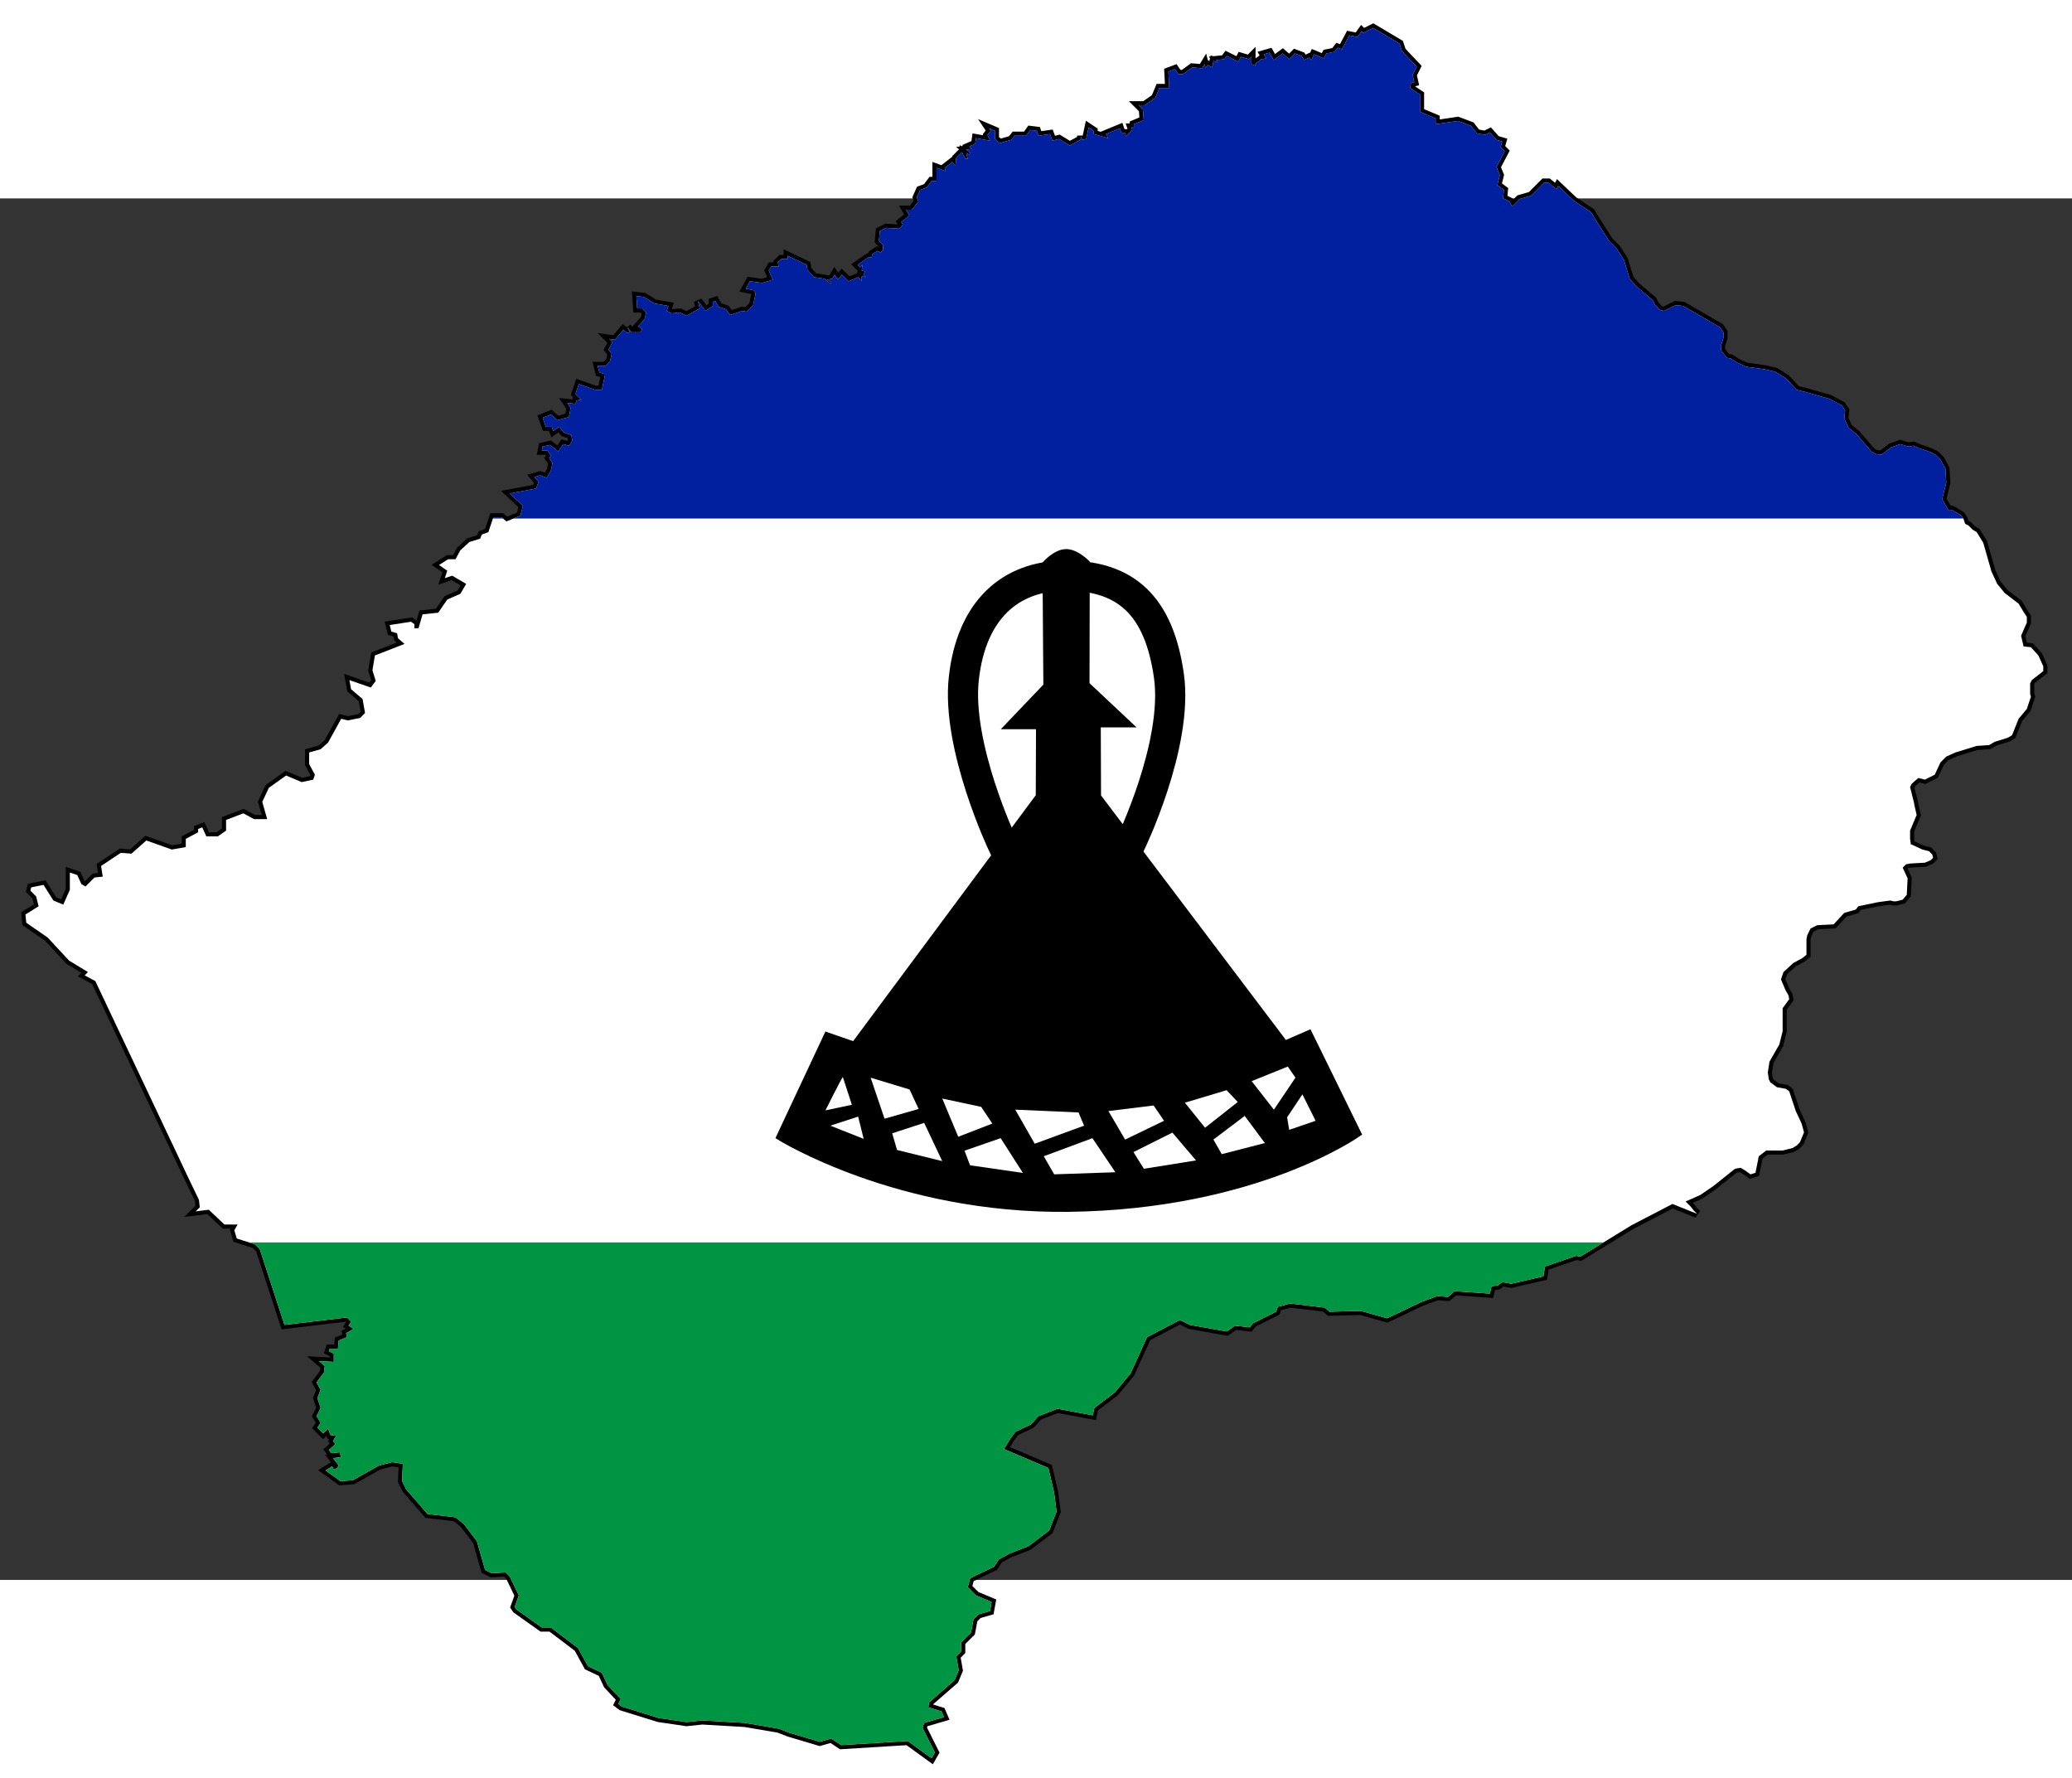 <?xml version="1.0" encoding="UTF-8" standalone="no"?>
<svg
   xmlns:dc="http://purl.org/dc/elements/1.1/"
   xmlns:cc="http://web.resource.org/cc/"
   xmlns:rdf="http://www.w3.org/1999/02/22-rdf-syntax-ns#"
   xmlns:svg="http://www.w3.org/2000/svg"
   xmlns="http://www.w3.org/2000/svg"
   xmlns:sodipodi="http://sodipodi.sourceforge.net/DTD/sodipodi-0.dtd"
   xmlns:inkscape="http://www.inkscape.org/namespaces/inkscape"
   version="1.0"
   width="671.857"
   height="576.561"
   viewBox="0 0 450 300"
   id="svg2"
   sodipodi:version="0.32"
   inkscape:version="0.45.1"
   sodipodi:docname="Flag-map_of_Lesotho.svg"
   inkscape:output_extension="org.inkscape.output.svg.inkscape"
   sodipodi:docbase="C:\Documents and Settings\Administrator\Plocha">
  <rect x="0" y="0" width="450" height="300" fill="#333333" stroke="none"/>
  <defs
     id="defs29">
    <clipPath
       clipPathUnits="userSpaceOnUse"
       id="clipPath2291">
      <g
         transform="matrix(136.321,0,0,-136.321,-3630.017,-3886.137)"
         id="g2293">
        <path
           d="M 27.308,-29.495 L 27.329,-29.48 L 27.348,-29.488 L 27.362,-29.485 L 27.364,-29.479 L 27.357,-29.466 L 27.357,-29.452 L 27.371,-29.448 L 27.38,-29.44 L 27.396,-29.411 L 27.404,-29.413 L 27.419,-29.41 L 27.425,-29.404 L 27.422,-29.387 L 27.408,-29.375 L 27.406,-29.364 L 27.432,-29.373 L 27.438,-29.365 L 27.434,-29.352 L 27.437,-29.334 L 27.473,-29.32 L 27.465,-29.313 L 27.464,-29.307 L 27.457,-29.305 L 27.455,-29.297 L 27.481,-29.293 L 27.485,-29.296 L 27.485,-29.301 L 27.49,-29.301 L 27.495,-29.284 L 27.514,-29.282 L 27.525,-29.266 L 27.541,-29.259 L 27.548,-29.247 L 27.531,-29.237 L 27.522,-29.24 L 27.525,-29.231 L 27.515,-29.224 L 27.526,-29.217 L 27.535,-29.217 L 27.541,-29.206 L 27.552,-29.196 L 27.565,-29.192 L 27.567,-29.187 L 27.575,-29.184 L 27.581,-29.166 L 27.591,-29.166 L 27.597,-29.171 L 27.614,-29.164 L 27.617,-29.152 L 27.601,-29.137 L 27.633,-29.131 L 27.636,-29.123 L 27.631,-29.117 L 27.638,-29.115 L 27.646,-29.118 L 27.651,-29.109 L 27.653,-29.1 L 27.649,-29.094 L 27.651,-29.091 L 27.647,-29.085 L 27.64,-29.085 L 27.641,-29.08 L 27.65,-29.078 L 27.66,-29.086 L 27.666,-29.077 L 27.673,-29.079 L 27.677,-29.073 L 27.676,-29.066 L 27.667,-29.063 L 27.661,-29.056 L 27.654,-29.061 L 27.652,-29.056 L 27.645,-29.056 L 27.641,-29.045 L 27.651,-29.041 L 27.659,-29.048 L 27.673,-29.044 L 27.675,-29.033 L 27.671,-29.027 L 27.681,-29.028 L 27.682,-29.024 L 27.688,-29.023 L 27.681,-29.016 L 27.685,-29.004 L 27.705,-29.011 L 27.713,-29.011 L 27.717,-28.992 L 27.71,-28.99 L 27.708,-28.982 L 27.717,-28.982 L 27.723,-28.976 L 27.725,-28.967 L 27.721,-28.962 L 27.726,-28.953 L 27.722,-28.949 L 27.729,-28.95 L 27.739,-28.938 L 27.744,-28.942 L 27.747,-28.941 L 27.744,-28.935 L 27.749,-28.941 L 27.76,-28.941 L 27.762,-28.937 L 27.757,-28.934 L 27.765,-28.925 L 27.767,-28.917 L 27.762,-28.912 L 27.756,-28.912 L 27.755,-28.897 L 27.764,-28.898 L 27.777,-28.906 L 27.794,-28.909 L 27.792,-28.915 L 27.798,-28.918 L 27.808,-28.917 L 27.816,-28.921 L 27.832,-28.912 L 27.83,-28.903 L 27.839,-28.915 L 27.848,-28.909 L 27.848,-28.904 L 27.851,-28.903 L 27.855,-28.91 L 27.864,-28.913 L 27.869,-28.92 L 27.884,-28.915 L 27.889,-28.916 L 27.897,-28.908 L 27.9,-28.894 L 27.898,-28.89 L 27.888,-28.888 L 27.893,-28.879 L 27.908,-28.881 L 27.921,-28.877 L 27.916,-28.866 L 27.919,-28.861 L 27.928,-28.861 L 27.927,-28.856 L 27.931,-28.852 L 27.939,-28.852 L 27.939,-28.848 L 27.962,-28.859 L 27.963,-28.865 L 27.971,-28.874 L 27.984,-28.876 L 27.991,-28.882 L 27.992,-28.88 L 27.987,-28.877 L 27.993,-28.876 L 27.996,-28.871 L 28,-28.877 L 28.005,-28.871 L 28.013,-28.879 L 28.025,-28.874 L 28.029,-28.879 L 28.029,-28.873 L 28.034,-28.874 L 28.031,-28.872 L 28.033,-28.867 L 28.029,-28.866 L 28.03,-28.859 L 28.027,-28.862 L 28.024,-28.859 L 28.037,-28.85 L 28.041,-28.85 L 28.042,-28.846 L 28.048,-28.842 L 28.052,-28.844 L 28.055,-28.841 L 28.055,-28.835 L 28.05,-28.83 L 28.051,-28.818 L 28.059,-28.814 L 28.075,-28.815 L 28.079,-28.81 L 28.077,-28.807 L 28.087,-28.799 L 28.083,-28.792 L 28.09,-28.792 L 28.098,-28.782 L 28.096,-28.777 L 28.1,-28.768 L 28.108,-28.765 L 28.114,-28.757 L 28.12,-28.757 L 28.12,-28.741 L 28.131,-28.745 L 28.13,-28.741 L 28.139,-28.734 L 28.143,-28.738 L 28.144,-28.729 L 28.151,-28.722 L 28.155,-28.73 L 28.158,-28.73 L 28.156,-28.723 L 28.16,-28.725 L 28.161,-28.723 L 28.156,-28.719 L 28.163,-28.718 L 28.16,-28.715 L 28.167,-28.712 L 28.168,-28.705 L 28.185,-28.708 L 28.182,-28.701 L 28.186,-28.696 L 28.184,-28.693 L 28.191,-28.696 L 28.191,-28.706 L 28.197,-28.711 L 28.211,-28.707 L 28.215,-28.702 L 28.229,-28.702 L 28.234,-28.695 L 28.242,-28.696 L 28.244,-28.702 L 28.258,-28.7 L 28.261,-28.708 L 28.269,-28.706 L 28.282,-28.714 L 28.295,-28.707 L 28.296,-28.703 L 28.297,-28.707 L 28.302,-28.706 L 28.305,-28.692 L 28.311,-28.696 L 28.311,-28.7 L 28.329,-28.705 L 28.326,-28.7 L 28.343,-28.693 L 28.345,-28.699 L 28.35,-28.699 L 28.35,-28.703 L 28.358,-28.695 L 28.357,-28.692 L 28.36,-28.692 L 28.36,-28.688 L 28.372,-28.683 L 28.371,-28.67 L 28.366,-28.665 L 28.373,-28.665 L 28.386,-28.656 L 28.391,-28.644 L 28.403,-28.644 L 28.402,-28.624 L 28.41,-28.621 L 28.414,-28.627 L 28.42,-28.627 L 28.431,-28.619 L 28.443,-28.62 L 28.446,-28.615 L 28.447,-28.619 L 28.45,-28.616 L 28.455,-28.619 L 28.457,-28.611 L 28.462,-28.613 L 28.46,-28.61 L 28.47,-28.609 L 28.473,-28.605 L 28.487,-28.612 L 28.49,-28.606 L 28.5,-28.609 L 28.503,-28.606 L 28.503,-28.615 L 28.508,-28.617 L 28.507,-28.615 L 28.515,-28.609 L 28.521,-28.608 L 28.518,-28.603 L 28.525,-28.601 L 28.53,-28.61 L 28.541,-28.602 L 28.549,-28.609 L 28.556,-28.602 L 28.564,-28.605 L 28.567,-28.61 L 28.573,-28.607 L 28.576,-28.61 L 28.579,-28.603 L 28.591,-28.608 L 28.594,-28.602 L 28.604,-28.6 L 28.608,-28.595 L 28.613,-28.597 L 28.622,-28.58 L 28.632,-28.582 L 28.637,-28.575 L 28.639,-28.577 L 28.651,-28.571 L 28.683,-28.59 L 28.686,-28.599 L 28.704,-28.618 L 28.699,-28.628 L 28.701,-28.637 L 28.697,-28.638 L 28.696,-28.644 L 28.708,-28.652 L 28.708,-28.673 L 28.727,-28.681 L 28.727,-28.688 L 28.754,-28.684 L 28.77,-28.69 L 28.777,-28.699 L 28.787,-28.701 L 28.793,-28.698 L 28.801,-28.707 L 28.808,-28.709 L 28.806,-28.716 L 28.811,-28.721 L 28.801,-28.74 L 28.805,-28.75 L 28.802,-28.762 L 28.81,-28.768 L 28.809,-28.778 L 28.817,-28.782 L 28.82,-28.788 L 28.829,-28.779 L 28.843,-28.775 L 28.859,-28.759 L 28.864,-28.759 L 28.874,-28.767 L 28.876,-28.763 L 28.895,-28.781 L 28.916,-28.795 L 28.922,-28.805 L 28.938,-28.83 L 28.947,-28.839 L 28.956,-28.853 L 28.963,-28.876 L 28.971,-28.885 L 28.978,-28.891 L 28.991,-28.902 L 28.994,-28.908 L 29,-28.914 L 29.005,-28.915 L 29.019,-28.908 L 29.028,-28.909 L 29.073,-28.935 L 29.077,-28.941 L 29.077,-28.948 L 29.074,-28.957 L 29.074,-28.963 L 29.081,-28.972 L 29.086,-28.973 L 29.094,-28.978 L 29.105,-28.983 L 29.127,-28.986 L 29.14,-28.989 L 29.153,-28.997 L 29.166,-29.011 L 29.178,-29.014 L 29.206,-29.022 L 29.221,-29.03 L 29.225,-29.036 L 29.224,-29.046 L 29.229,-29.057 L 29.239,-29.065 L 29.257,-29.086 L 29.262,-29.089 L 29.269,-29.09 L 29.281,-29.081 L 29.292,-29.077 L 29.302,-29.08 L 29.308,-29.079 L 29.315,-29.082 L 29.324,-29.085 L 29.329,-29.087 L 29.335,-29.09 L 29.341,-29.096 L 29.347,-29.107 L 29.348,-29.124 L 29.343,-29.144 L 29.35,-29.156 L 29.351,-29.157 L 29.355,-29.157 L 29.36,-29.16 L 29.365,-29.163 L 29.367,-29.165 L 29.369,-29.168 L 29.37,-29.171 L 29.371,-29.174 L 29.375,-29.176 L 29.38,-29.181 L 29.385,-29.184 L 29.393,-29.197 L 29.403,-29.232 L 29.41,-29.247 L 29.419,-29.258 L 29.436,-29.271 L 29.442,-29.281 L 29.446,-29.287 L 29.446,-29.294 L 29.439,-29.31 L 29.442,-29.323 L 29.451,-29.324 L 29.46,-29.334 L 29.465,-29.345 L 29.466,-29.347 L 29.466,-29.348 L 29.466,-29.353 L 29.452,-29.364 L 29.45,-29.368 L 29.45,-29.381 L 29.451,-29.384 L 29.446,-29.399 L 29.436,-29.411 L 29.428,-29.431 L 29.423,-29.434 L 29.407,-29.439 L 29.4,-29.443 L 29.385,-29.444 L 29.359,-29.452 L 29.348,-29.457 L 29.341,-29.464 L 29.334,-29.479 L 29.322,-29.485 L 29.314,-29.483 L 29.306,-29.49 L 29.306,-29.49 L 29.304,-29.494 L 29.304,-29.494 L 29.309,-29.514 L 29.309,-29.515 L 29.312,-29.528 L 29.304,-29.547 L 29.304,-29.557 L 29.305,-29.564 L 29.306,-29.564 L 29.319,-29.57 L 29.327,-29.572 L 29.331,-29.576 L 29.332,-29.58 L 29.329,-29.583 L 29.322,-29.586 L 29.322,-29.586 L 29.304,-29.587 L 29.299,-29.588 L 29.295,-29.592 L 29.301,-29.605 L 29.3,-29.625 L 29.295,-29.631 L 29.287,-29.633 L 29.284,-29.633 L 29.28,-29.632 L 29.265,-29.634 L 29.241,-29.639 L 29.238,-29.643 L 29.224,-29.647 L 29.211,-29.661 L 29.191,-29.662 L 29.183,-29.666 L 29.179,-29.674 L 29.178,-29.679 L 29.178,-29.698 L 29.173,-29.702 L 29.162,-29.708 L 29.15,-29.719 L 29.147,-29.728 L 29.15,-29.735 L 29.153,-29.742 L 29.156,-29.747 L 29.157,-29.752 L 29.149,-29.763 L 29.149,-29.791 L 29.145,-29.807 L 29.133,-29.828 L 29.131,-29.841 L 29.132,-29.848 L 29.132,-29.849 L 29.134,-29.853 L 29.142,-29.859 L 29.153,-29.861 L 29.157,-29.864 L 29.165,-29.888 L 29.172,-29.903 L 29.172,-29.903 L 29.174,-29.91 L 29.175,-29.914 L 29.17,-29.926 L 29.166,-29.93 L 29.161,-29.933 L 29.149,-29.936 L 29.129,-29.936 L 29.12,-29.943 L 29.116,-29.963 L 29.11,-29.965 L 29.103,-29.96 L 29.098,-29.957 L 29.092,-29.958 L 29.09,-29.959 L 29.065,-29.979 L 29.049,-29.99 L 29.031,-29.998 L 29.034,-30.001 L 29.037,-30.004 L 29.041,-30.009 L 29.045,-30.013 L 29.015,-30.001 L 28.965,-30.027 L 28.903,-30.065 L 28.898,-30.064 L 28.86,-30.077 L 28.858,-30.089 L 28.819,-30.098 L 28.808,-30.096 L 28.803,-30.1 L 28.795,-30.101 L 28.793,-30.11 L 28.75,-30.107 L 28.742,-30.114 L 28.729,-30.113 L 28.71,-30.12 L 28.668,-30.14 L 28.636,-30.131 L 28.598,-30.132 L 28.592,-30.127 L 28.55,-30.122 L 28.535,-30.126 L 28.533,-30.132 L 28.505,-30.146 L 28.501,-30.151 L 28.483,-30.149 L 28.473,-30.156 L 28.428,-30.148 L 28.416,-30.142 L 28.376,-30.163 L 28.356,-30.207 L 28.337,-30.23 L 28.312,-30.249 L 28.31,-30.258 L 28.267,-30.25 L 28.244,-30.259 L 28.235,-30.269 L 28.216,-30.278 L 28.21,-30.286 L 28.202,-30.299 L 28.256,-30.322 L 28.263,-30.352 L 28.266,-30.375 L 28.257,-30.398 L 28.232,-30.417 L 28.209,-30.426 L 28.196,-30.433 L 28.19,-30.442 L 28.161,-30.456 L 28.158,-30.467 L 28.168,-30.477 L 28.187,-30.485 L 28.185,-30.496 L 28.171,-30.5 L 28.165,-30.506 L 28.162,-30.522 L 28.15,-30.534 L 28.15,-30.545 L 28.144,-30.551 L 28.147,-30.568 L 28.142,-30.58 L 28.111,-30.607 L 28.11,-30.613 L 28.126,-30.618 L 28.129,-30.625 L 28.105,-30.632 L 28.103,-30.638 L 28.118,-30.668 L 28.114,-30.675 L 28.085,-30.654 L 28.004,-30.659 L 27.992,-30.651 L 27.978,-30.655 L 27.941,-30.644 L 27.928,-30.639 L 27.887,-30.632 L 27.835,-30.629 L 27.816,-30.631 L 27.782,-30.626 L 27.737,-30.612 L 27.733,-30.609 L 27.736,-30.603 L 27.72,-30.586 L 27.713,-30.571 L 27.696,-30.563 L 27.684,-30.541 L 27.651,-30.516 L 27.64,-30.516 L 27.609,-30.494 L 27.607,-30.491 L 27.612,-30.477 L 27.601,-30.454 L 27.596,-30.449 L 27.579,-30.45 L 27.571,-30.446 L 27.561,-30.411 L 27.545,-30.39 L 27.535,-30.382 L 27.501,-30.378 L 27.475,-30.348 L 27.47,-30.338 L 27.471,-30.317 L 27.458,-30.315 L 27.442,-30.319 L 27.41,-30.337 L 27.395,-30.338 L 27.377,-30.325 L 27.385,-30.32 L 27.387,-30.324 L 27.391,-30.322 L 27.393,-30.319 L 27.386,-30.31 L 27.396,-30.309 L 27.394,-30.303 L 27.384,-30.304 L 27.381,-30.3 L 27.389,-30.293 L 27.386,-30.289 L 27.39,-30.283 L 27.383,-30.282 L 27.38,-30.274 L 27.374,-30.28 L 27.367,-30.273 L 27.371,-30.267 L 27.366,-30.259 L 27.371,-30.249 L 27.367,-30.237 L 27.371,-30.227 L 27.366,-30.218 L 27.375,-30.206 L 27.376,-30.198 L 27.369,-30.192 L 27.387,-30.193 L 27.387,-30.183 L 27.381,-30.18 L 27.382,-30.177 L 27.392,-30.177 L 27.393,-30.167 L 27.403,-30.163 L 27.402,-30.158 L 27.411,-30.153 L 27.405,-30.149 L 27.408,-30.144 L 27.403,-30.139 L 27.327,-30.148 L 27.297,-30.056 L 27.291,-30.05 L 27.269,-30.043 L 27.266,-30.033 L 27.27,-30.026 L 27.254,-30.026 L 27.235,-30.008 L 27.219,-30.01 L 27.224,-30.005 L 27.223,-29.996 L 27.21,-29.969 L 27.097,-29.73 L 27.084,-29.723 L 27.088,-29.719 L 27.065,-29.705 L 27.039,-29.677 L 27.013,-29.659 L 27.012,-29.649 L 27.028,-29.639 L 27.025,-29.627 L 27.018,-29.62 L 27.019,-29.616 L 27.034,-29.613 L 27.046,-29.632 L 27.058,-29.637 L 27.066,-29.619 L 27.066,-29.598 L 27.075,-29.601 L 27.08,-29.612 L 27.085,-29.615 L 27.096,-29.604 L 27.106,-29.603 L 27.104,-29.59 L 27.128,-29.574 L 27.141,-29.575 L 27.159,-29.559 L 27.19,-29.57 L 27.207,-29.567 L 27.207,-29.557 L 27.222,-29.549 L 27.222,-29.545 L 27.227,-29.543 L 27.232,-29.554 L 27.246,-29.554 L 27.256,-29.547 L 27.256,-29.534 L 27.277,-29.526 L 27.29,-29.533 L 27.306,-29.533 L 27.3,-29.512 L 27.308,-29.495 z "
           style="fill:#ffffff;stroke:#000000;stroke-width:0.01"
           id="path2295" />
      </g>
    </clipPath>
  </defs>
  <sodipodi:namedview
     inkscape:window-height="721"
     inkscape:window-width="1024"
     inkscape:pageshadow="2"
     inkscape:pageopacity="0.0"
     guidetolerance="10.0"
     gridtolerance="10.0"
     objecttolerance="10.0"
     borderopacity="1.0"
     bordercolor="#666666"
     pagecolor="#ffffff"
     id="base"
     inkscape:zoom="0.63"
     inkscape:cx="441.14716"
     inkscape:cy="275.10485"
     inkscape:window-x="-4"
     inkscape:window-y="-4"
     inkscape:current-layer="svg2" />
  <g
     id="g2297"
     transform="matrix(1.31,0,0,1.31,-62.968,-48.393)">
    <g
       transform="matrix(136.321,0,0,-136.321,-3630.017,-3886.137)"
       id="Lesotho">
      <path
         d="M 27.308,-29.495 L 27.329,-29.48 L 27.348,-29.488 L 27.362,-29.485 L 27.364,-29.479 L 27.357,-29.466 L 27.357,-29.452 L 27.371,-29.448 L 27.38,-29.44 L 27.396,-29.411 L 27.404,-29.413 L 27.419,-29.41 L 27.425,-29.404 L 27.422,-29.387 L 27.408,-29.375 L 27.406,-29.364 L 27.432,-29.373 L 27.438,-29.365 L 27.434,-29.352 L 27.437,-29.334 L 27.473,-29.32 L 27.465,-29.313 L 27.464,-29.307 L 27.457,-29.305 L 27.455,-29.297 L 27.481,-29.293 L 27.485,-29.296 L 27.485,-29.301 L 27.49,-29.301 L 27.495,-29.284 L 27.514,-29.282 L 27.525,-29.266 L 27.541,-29.259 L 27.548,-29.247 L 27.531,-29.237 L 27.522,-29.24 L 27.525,-29.231 L 27.515,-29.224 L 27.526,-29.217 L 27.535,-29.217 L 27.541,-29.206 L 27.552,-29.196 L 27.565,-29.192 L 27.567,-29.187 L 27.575,-29.184 L 27.581,-29.166 L 27.591,-29.166 L 27.597,-29.171 L 27.614,-29.164 L 27.617,-29.152 L 27.601,-29.137 L 27.633,-29.131 L 27.636,-29.123 L 27.631,-29.117 L 27.638,-29.115 L 27.646,-29.118 L 27.651,-29.109 L 27.653,-29.1 L 27.649,-29.094 L 27.651,-29.091 L 27.647,-29.085 L 27.64,-29.085 L 27.641,-29.08 L 27.65,-29.078 L 27.66,-29.086 L 27.666,-29.077 L 27.673,-29.079 L 27.677,-29.073 L 27.676,-29.066 L 27.667,-29.063 L 27.661,-29.056 L 27.654,-29.061 L 27.652,-29.056 L 27.645,-29.056 L 27.641,-29.045 L 27.651,-29.041 L 27.659,-29.048 L 27.673,-29.044 L 27.675,-29.033 L 27.671,-29.027 L 27.681,-29.028 L 27.682,-29.024 L 27.688,-29.023 L 27.681,-29.016 L 27.685,-29.004 L 27.705,-29.011 L 27.713,-29.011 L 27.717,-28.992 L 27.71,-28.99 L 27.708,-28.982 L 27.717,-28.982 L 27.723,-28.976 L 27.725,-28.967 L 27.721,-28.962 L 27.726,-28.953 L 27.722,-28.949 L 27.729,-28.95 L 27.739,-28.938 L 27.744,-28.942 L 27.747,-28.941 L 27.744,-28.935 L 27.749,-28.941 L 27.76,-28.941 L 27.762,-28.937 L 27.757,-28.934 L 27.765,-28.925 L 27.767,-28.917 L 27.762,-28.912 L 27.756,-28.912 L 27.755,-28.897 L 27.764,-28.898 L 27.777,-28.906 L 27.794,-28.909 L 27.792,-28.915 L 27.798,-28.918 L 27.808,-28.917 L 27.816,-28.921 L 27.832,-28.912 L 27.83,-28.903 L 27.839,-28.915 L 27.848,-28.909 L 27.848,-28.904 L 27.851,-28.903 L 27.855,-28.91 L 27.864,-28.913 L 27.869,-28.92 L 27.884,-28.915 L 27.889,-28.916 L 27.897,-28.908 L 27.9,-28.894 L 27.898,-28.89 L 27.888,-28.888 L 27.893,-28.879 L 27.908,-28.881 L 27.921,-28.877 L 27.916,-28.866 L 27.919,-28.861 L 27.928,-28.861 L 27.927,-28.856 L 27.931,-28.852 L 27.939,-28.852 L 27.939,-28.848 L 27.962,-28.859 L 27.963,-28.865 L 27.971,-28.874 L 27.984,-28.876 L 27.991,-28.882 L 27.992,-28.88 L 27.987,-28.877 L 27.993,-28.876 L 27.996,-28.871 L 28,-28.877 L 28.005,-28.871 L 28.013,-28.879 L 28.025,-28.874 L 28.029,-28.879 L 28.029,-28.873 L 28.034,-28.874 L 28.031,-28.872 L 28.033,-28.867 L 28.029,-28.866 L 28.03,-28.859 L 28.027,-28.862 L 28.024,-28.859 L 28.037,-28.85 L 28.041,-28.85 L 28.042,-28.846 L 28.048,-28.842 L 28.052,-28.844 L 28.055,-28.841 L 28.055,-28.835 L 28.05,-28.83 L 28.051,-28.818 L 28.059,-28.814 L 28.075,-28.815 L 28.079,-28.81 L 28.077,-28.807 L 28.087,-28.799 L 28.083,-28.792 L 28.09,-28.792 L 28.098,-28.782 L 28.096,-28.777 L 28.1,-28.768 L 28.108,-28.765 L 28.114,-28.757 L 28.12,-28.757 L 28.12,-28.741 L 28.131,-28.745 L 28.13,-28.741 L 28.139,-28.734 L 28.143,-28.738 L 28.144,-28.729 L 28.151,-28.722 L 28.155,-28.73 L 28.158,-28.73 L 28.156,-28.723 L 28.16,-28.725 L 28.161,-28.723 L 28.156,-28.719 L 28.163,-28.718 L 28.16,-28.715 L 28.167,-28.712 L 28.168,-28.705 L 28.185,-28.708 L 28.182,-28.701 L 28.186,-28.696 L 28.184,-28.693 L 28.191,-28.696 L 28.191,-28.706 L 28.197,-28.711 L 28.211,-28.707 L 28.215,-28.702 L 28.229,-28.702 L 28.234,-28.695 L 28.242,-28.696 L 28.244,-28.702 L 28.258,-28.7 L 28.261,-28.708 L 28.269,-28.706 L 28.282,-28.714 L 28.295,-28.707 L 28.296,-28.703 L 28.297,-28.707 L 28.302,-28.706 L 28.305,-28.692 L 28.311,-28.696 L 28.311,-28.7 L 28.329,-28.705 L 28.326,-28.7 L 28.343,-28.693 L 28.345,-28.699 L 28.35,-28.699 L 28.35,-28.703 L 28.358,-28.695 L 28.357,-28.692 L 28.36,-28.692 L 28.36,-28.688 L 28.372,-28.683 L 28.371,-28.67 L 28.366,-28.665 L 28.373,-28.665 L 28.386,-28.656 L 28.391,-28.644 L 28.403,-28.644 L 28.402,-28.624 L 28.41,-28.621 L 28.414,-28.627 L 28.42,-28.627 L 28.431,-28.619 L 28.443,-28.62 L 28.446,-28.615 L 28.447,-28.619 L 28.45,-28.616 L 28.455,-28.619 L 28.457,-28.611 L 28.462,-28.613 L 28.46,-28.61 L 28.47,-28.609 L 28.473,-28.605 L 28.487,-28.612 L 28.49,-28.606 L 28.5,-28.609 L 28.503,-28.606 L 28.503,-28.615 L 28.508,-28.617 L 28.507,-28.615 L 28.515,-28.609 L 28.521,-28.608 L 28.518,-28.603 L 28.525,-28.601 L 28.53,-28.61 L 28.541,-28.602 L 28.549,-28.609 L 28.556,-28.602 L 28.564,-28.605 L 28.567,-28.61 L 28.573,-28.607 L 28.576,-28.61 L 28.579,-28.603 L 28.591,-28.608 L 28.594,-28.602 L 28.604,-28.6 L 28.608,-28.595 L 28.613,-28.597 L 28.622,-28.58 L 28.632,-28.582 L 28.637,-28.575 L 28.639,-28.577 L 28.651,-28.571 L 28.683,-28.59 L 28.686,-28.599 L 28.704,-28.618 L 28.699,-28.628 L 28.701,-28.637 L 28.697,-28.638 L 28.696,-28.644 L 28.708,-28.652 L 28.708,-28.673 L 28.727,-28.681 L 28.727,-28.688 L 28.754,-28.684 L 28.77,-28.69 L 28.777,-28.699 L 28.787,-28.701 L 28.793,-28.698 L 28.801,-28.707 L 28.808,-28.709 L 28.806,-28.716 L 28.811,-28.721 L 28.801,-28.74 L 28.805,-28.75 L 28.802,-28.762 L 28.81,-28.768 L 28.809,-28.778 L 28.817,-28.782 L 28.82,-28.788 L 28.829,-28.779 L 28.843,-28.775 L 28.859,-28.759 L 28.864,-28.759 L 28.874,-28.767 L 28.876,-28.763 L 28.895,-28.781 L 28.916,-28.795 L 28.922,-28.805 L 28.938,-28.83 L 28.947,-28.839 L 28.956,-28.853 L 28.963,-28.876 L 28.971,-28.885 L 28.978,-28.891 L 28.991,-28.902 L 28.994,-28.908 L 29,-28.914 L 29.005,-28.915 L 29.019,-28.908 L 29.028,-28.909 L 29.073,-28.935 L 29.077,-28.941 L 29.077,-28.948 L 29.074,-28.957 L 29.074,-28.963 L 29.081,-28.972 L 29.086,-28.973 L 29.094,-28.978 L 29.105,-28.983 L 29.127,-28.986 L 29.14,-28.989 L 29.153,-28.997 L 29.166,-29.011 L 29.178,-29.014 L 29.206,-29.022 L 29.221,-29.03 L 29.225,-29.036 L 29.224,-29.046 L 29.229,-29.057 L 29.239,-29.065 L 29.257,-29.086 L 29.262,-29.089 L 29.269,-29.09 L 29.281,-29.081 L 29.292,-29.077 L 29.302,-29.08 L 29.308,-29.079 L 29.315,-29.082 L 29.324,-29.085 L 29.329,-29.087 L 29.335,-29.09 L 29.341,-29.096 L 29.347,-29.107 L 29.348,-29.124 L 29.343,-29.144 L 29.35,-29.156 L 29.351,-29.157 L 29.355,-29.157 L 29.36,-29.16 L 29.365,-29.163 L 29.367,-29.165 L 29.369,-29.168 L 29.37,-29.171 L 29.371,-29.174 L 29.375,-29.176 L 29.38,-29.181 L 29.385,-29.184 L 29.393,-29.197 L 29.403,-29.232 L 29.41,-29.247 L 29.419,-29.258 L 29.436,-29.271 L 29.442,-29.281 L 29.446,-29.287 L 29.446,-29.294 L 29.439,-29.31 L 29.442,-29.323 L 29.451,-29.324 L 29.46,-29.334 L 29.465,-29.345 L 29.466,-29.347 L 29.466,-29.348 L 29.466,-29.353 L 29.452,-29.364 L 29.45,-29.368 L 29.45,-29.381 L 29.451,-29.384 L 29.446,-29.399 L 29.436,-29.411 L 29.428,-29.431 L 29.423,-29.434 L 29.407,-29.439 L 29.4,-29.443 L 29.385,-29.444 L 29.359,-29.452 L 29.348,-29.457 L 29.341,-29.464 L 29.334,-29.479 L 29.322,-29.485 L 29.314,-29.483 L 29.306,-29.49 L 29.306,-29.49 L 29.304,-29.494 L 29.304,-29.494 L 29.309,-29.514 L 29.309,-29.515 L 29.312,-29.528 L 29.304,-29.547 L 29.304,-29.557 L 29.305,-29.564 L 29.306,-29.564 L 29.319,-29.57 L 29.327,-29.572 L 29.331,-29.576 L 29.332,-29.58 L 29.329,-29.583 L 29.322,-29.586 L 29.322,-29.586 L 29.304,-29.587 L 29.299,-29.588 L 29.295,-29.592 L 29.301,-29.605 L 29.3,-29.625 L 29.295,-29.631 L 29.287,-29.633 L 29.284,-29.633 L 29.28,-29.632 L 29.265,-29.634 L 29.241,-29.639 L 29.238,-29.643 L 29.224,-29.647 L 29.211,-29.661 L 29.191,-29.662 L 29.183,-29.666 L 29.179,-29.674 L 29.178,-29.679 L 29.178,-29.698 L 29.173,-29.702 L 29.162,-29.708 L 29.15,-29.719 L 29.147,-29.728 L 29.15,-29.735 L 29.153,-29.742 L 29.156,-29.747 L 29.157,-29.752 L 29.149,-29.763 L 29.149,-29.791 L 29.145,-29.807 L 29.133,-29.828 L 29.131,-29.841 L 29.132,-29.848 L 29.132,-29.849 L 29.134,-29.853 L 29.142,-29.859 L 29.153,-29.861 L 29.157,-29.864 L 29.165,-29.888 L 29.172,-29.903 L 29.172,-29.903 L 29.174,-29.91 L 29.175,-29.914 L 29.17,-29.926 L 29.166,-29.93 L 29.161,-29.933 L 29.149,-29.936 L 29.129,-29.936 L 29.12,-29.943 L 29.116,-29.963 L 29.11,-29.965 L 29.103,-29.96 L 29.098,-29.957 L 29.092,-29.958 L 29.09,-29.959 L 29.065,-29.979 L 29.049,-29.99 L 29.031,-29.998 L 29.034,-30.001 L 29.037,-30.004 L 29.041,-30.009 L 29.045,-30.013 L 29.015,-30.001 L 28.965,-30.027 L 28.903,-30.065 L 28.898,-30.064 L 28.86,-30.077 L 28.858,-30.089 L 28.819,-30.098 L 28.808,-30.096 L 28.803,-30.1 L 28.795,-30.101 L 28.793,-30.11 L 28.75,-30.107 L 28.742,-30.114 L 28.729,-30.113 L 28.71,-30.12 L 28.668,-30.14 L 28.636,-30.131 L 28.598,-30.132 L 28.592,-30.127 L 28.55,-30.122 L 28.535,-30.126 L 28.533,-30.132 L 28.505,-30.146 L 28.501,-30.151 L 28.483,-30.149 L 28.473,-30.156 L 28.428,-30.148 L 28.416,-30.142 L 28.376,-30.163 L 28.356,-30.207 L 28.337,-30.23 L 28.312,-30.249 L 28.31,-30.258 L 28.267,-30.25 L 28.244,-30.259 L 28.235,-30.269 L 28.216,-30.278 L 28.21,-30.286 L 28.202,-30.299 L 28.256,-30.322 L 28.263,-30.352 L 28.266,-30.375 L 28.257,-30.398 L 28.232,-30.417 L 28.209,-30.426 L 28.196,-30.433 L 28.19,-30.442 L 28.161,-30.456 L 28.158,-30.467 L 28.168,-30.477 L 28.187,-30.485 L 28.185,-30.496 L 28.171,-30.5 L 28.165,-30.506 L 28.162,-30.522 L 28.15,-30.534 L 28.15,-30.545 L 28.144,-30.551 L 28.147,-30.568 L 28.142,-30.58 L 28.111,-30.607 L 28.11,-30.613 L 28.126,-30.618 L 28.129,-30.625 L 28.105,-30.632 L 28.103,-30.638 L 28.118,-30.668 L 28.114,-30.675 L 28.085,-30.654 L 28.004,-30.659 L 27.992,-30.651 L 27.978,-30.655 L 27.941,-30.644 L 27.928,-30.639 L 27.887,-30.632 L 27.835,-30.629 L 27.816,-30.631 L 27.782,-30.626 L 27.737,-30.612 L 27.733,-30.609 L 27.736,-30.603 L 27.72,-30.586 L 27.713,-30.571 L 27.696,-30.563 L 27.684,-30.541 L 27.651,-30.516 L 27.64,-30.516 L 27.609,-30.494 L 27.607,-30.491 L 27.612,-30.477 L 27.601,-30.454 L 27.596,-30.449 L 27.579,-30.45 L 27.571,-30.446 L 27.561,-30.411 L 27.545,-30.39 L 27.535,-30.382 L 27.501,-30.378 L 27.475,-30.348 L 27.47,-30.338 L 27.471,-30.317 L 27.458,-30.315 L 27.442,-30.319 L 27.41,-30.337 L 27.395,-30.338 L 27.377,-30.325 L 27.385,-30.32 L 27.387,-30.324 L 27.391,-30.322 L 27.393,-30.319 L 27.386,-30.31 L 27.396,-30.309 L 27.394,-30.303 L 27.384,-30.304 L 27.381,-30.3 L 27.389,-30.293 L 27.386,-30.289 L 27.39,-30.283 L 27.383,-30.282 L 27.38,-30.274 L 27.374,-30.28 L 27.367,-30.273 L 27.371,-30.267 L 27.366,-30.259 L 27.371,-30.249 L 27.367,-30.237 L 27.371,-30.227 L 27.366,-30.218 L 27.375,-30.206 L 27.376,-30.198 L 27.369,-30.192 L 27.387,-30.193 L 27.387,-30.183 L 27.381,-30.18 L 27.382,-30.177 L 27.392,-30.177 L 27.393,-30.167 L 27.403,-30.163 L 27.402,-30.158 L 27.411,-30.153 L 27.405,-30.149 L 27.408,-30.144 L 27.403,-30.139 L 27.327,-30.148 L 27.297,-30.056 L 27.291,-30.05 L 27.269,-30.043 L 27.266,-30.033 L 27.27,-30.026 L 27.254,-30.026 L 27.235,-30.008 L 27.219,-30.01 L 27.224,-30.005 L 27.223,-29.996 L 27.21,-29.969 L 27.097,-29.73 L 27.084,-29.723 L 27.088,-29.719 L 27.065,-29.705 L 27.039,-29.677 L 27.013,-29.659 L 27.012,-29.649 L 27.028,-29.639 L 27.025,-29.627 L 27.018,-29.62 L 27.019,-29.616 L 27.034,-29.613 L 27.046,-29.632 L 27.058,-29.637 L 27.066,-29.619 L 27.066,-29.598 L 27.075,-29.601 L 27.08,-29.612 L 27.085,-29.615 L 27.096,-29.604 L 27.106,-29.603 L 27.104,-29.59 L 27.128,-29.574 L 27.141,-29.575 L 27.159,-29.559 L 27.19,-29.57 L 27.207,-29.567 L 27.207,-29.557 L 27.222,-29.549 L 27.222,-29.545 L 27.227,-29.543 L 27.232,-29.554 L 27.246,-29.554 L 27.256,-29.547 L 27.256,-29.534 L 27.277,-29.526 L 27.29,-29.533 L 27.306,-29.533 L 27.3,-29.512 L 27.308,-29.495 z "
         style="fill:#ffffff;stroke:#000000;stroke-width:0.01"
         id="path7" />
    </g>
    <g
       clip-path="url(#clipPath2291)"
       id="g2183">
      <rect
         width="450"
         height="300"
         id="rect4"
         x="0"
         y="0"
         style="fill:#ffffff" />
      <rect
         width="450"
         height="90"
         y="210"
         id="rect6"
         x="0"
         style="fill:#009543" />
      <rect
         width="450"
         height="90"
         id="rect8"
         x="0"
         y="0"
         style="fill:#00209f" />
      <g
         transform="matrix(1.137,0,0,1.137,-30.564,-28.26)"
         id="g10">
        <path
           d="M 224.573,108.913 C 223.069,108.945 221.602,110.611 221.602,110.611 L 221.731,128.407 L 216.113,134.293 L 220.661,134.293 L 220.623,144.498 L 193.716,180.729 L 189.739,179.354 L 182.787,194.184 C 182.787,194.184 199.982,204.951 224.939,204.656 C 252.331,204.331 267.213,193.687 267.213,193.687 L 260.03,179.048 L 256.512,180.578 L 229.261,144.535 L 229.222,134.025 L 233.771,134.025 L 227.581,128.213 L 227.617,110.482 C 227.617,110.482 226.077,108.88 224.573,108.913 z "
           style="fill:#000000;stroke:#000000;stroke-width:0.88px;stroke-linecap:butt;stroke-linejoin:miter"
           id="path1873" />
        <path
           d="M 233.953,151.518 L 215.349,151.518 C 215.349,151.518 208.596,137.29 209.69,127.343 C 210.805,117.215 216.593,112.424 224.289,112.339 C 233.388,112.238 238.157,116.798 239.597,126.938 C 241.025,136.986 233.953,151.518 233.953,151.518 z "
           style="fill:none;fill-opacity:0.75;stroke:#000000;stroke-width:4.398;stroke-linecap:butt;stroke-linejoin:miter;stroke-miterlimit:4;stroke-dasharray:none"
           id="path2760" />
        <path
           d="M 192.05,185.434 C 191.746,185.839 189.516,190.3 189.516,190.3 L 193.368,189.489 L 192.05,185.434 z "
           style="fill:#ffffff;stroke:none;stroke-width:1;stroke-linecap:butt;stroke-linejoin:miter"
           id="path3649" />
        <path
           d="M 194.281,191.213 L 190.226,192.53 L 195.092,194.457 L 194.281,191.213 z "
           style="fill:#ffffff;stroke:none;stroke-width:1;stroke-linecap:butt;stroke-linejoin:miter"
           id="path3651" />
        <path
           d="M 196.106,185.535 L 198.133,191.517 L 203.101,190.097 L 201.783,187.259 L 196.106,185.535 z "
           style="fill:#ffffff;stroke:none;stroke-width:1;stroke-linecap:butt;stroke-linejoin:miter"
           id="path3653" />
        <path
           d="M 199.248,193.646 L 199.958,196.079 L 206.548,197.701 L 203.912,192.125 L 199.248,193.646 z "
           style="fill:#ffffff;stroke:none;stroke-width:1;stroke-linecap:butt;stroke-linejoin:miter"
           id="path3655" />
        <path
           d="M 206.548,188.577 L 208.879,194.153 L 213.847,192.226 L 212.225,189.793 L 206.548,188.577 z "
           style="fill:#ffffff;stroke:none;stroke-width:1;stroke-linecap:butt;stroke-linejoin:miter"
           id="path3657" />
        <path
           d="M 209.792,196.18 L 210.603,198.309 L 218.308,199.424 L 215.064,194.355 L 209.792,196.18 z "
           style="fill:#ffffff;stroke:none;stroke-width:1;stroke-linecap:butt;stroke-linejoin:miter"
           id="path3659" />
        <path
           d="M 217.192,190.199 L 220.031,195.166 L 227.229,192.53 L 226.418,190.604 L 217.192,190.199 z "
           style="fill:#ffffff;stroke:none;stroke-width:1;stroke-linecap:butt;stroke-linejoin:miter"
           id="path3661" />
        <path
           d="M 221.349,196.991 L 222.87,199.627 L 231.791,199.323 L 228.446,194.355 L 221.349,196.991 z "
           style="fill:#ffffff;stroke:none;stroke-width:1;stroke-linecap:butt;stroke-linejoin:miter"
           id="path3663" />
        <path
           d="M 230.777,190.402 L 233.21,194.558 L 238.888,191.821 L 237.367,189.59 L 230.777,190.402 z "
           style="fill:#ffffff;stroke:none;stroke-width:1;stroke-linecap:butt;stroke-linejoin:miter"
           id="path3665" />
        <path
           d="M 240.104,193.544 L 234.427,196.383 L 235.948,198.816 L 243.551,197.599 L 240.104,193.544 z "
           style="fill:#ffffff;stroke:none;stroke-width:1;stroke-linecap:butt;stroke-linejoin:miter"
           id="path3667" />
        <path
           d="M 241.929,189.185 L 244.869,192.835 L 249.634,189.084 L 248.012,187.36 L 241.929,189.185 z "
           style="fill:#ffffff;stroke:none;stroke-width:1;stroke-linecap:butt;stroke-linejoin:miter"
           id="path3669" />
        <path
           d="M 250.648,191.111 L 246.086,194.558 L 247.302,196.687 L 253.588,195.065 L 250.648,191.111 z "
           style="fill:#ffffff;stroke:none;stroke-width:1;stroke-linecap:butt;stroke-linejoin:miter"
           id="path3671" />
        <path
           d="M 256.933,183.913 L 258.048,185.535 L 254.906,190.199 L 251.662,186.042 L 256.933,183.913 z "
           style="fill:#ffffff;stroke:none;stroke-width:1;stroke-linecap:butt;stroke-linejoin:miter"
           id="path3673" />
        <path
           d="M 259.062,187.968 L 260.988,191.821 L 257.136,193.139 L 256.832,191.314 L 259.062,187.968 z "
           style="fill:#ffffff;stroke:none;stroke-width:1;stroke-linecap:butt;stroke-linejoin:miter"
           id="path3675" />
      </g>
    </g>
  </g>
</svg>
